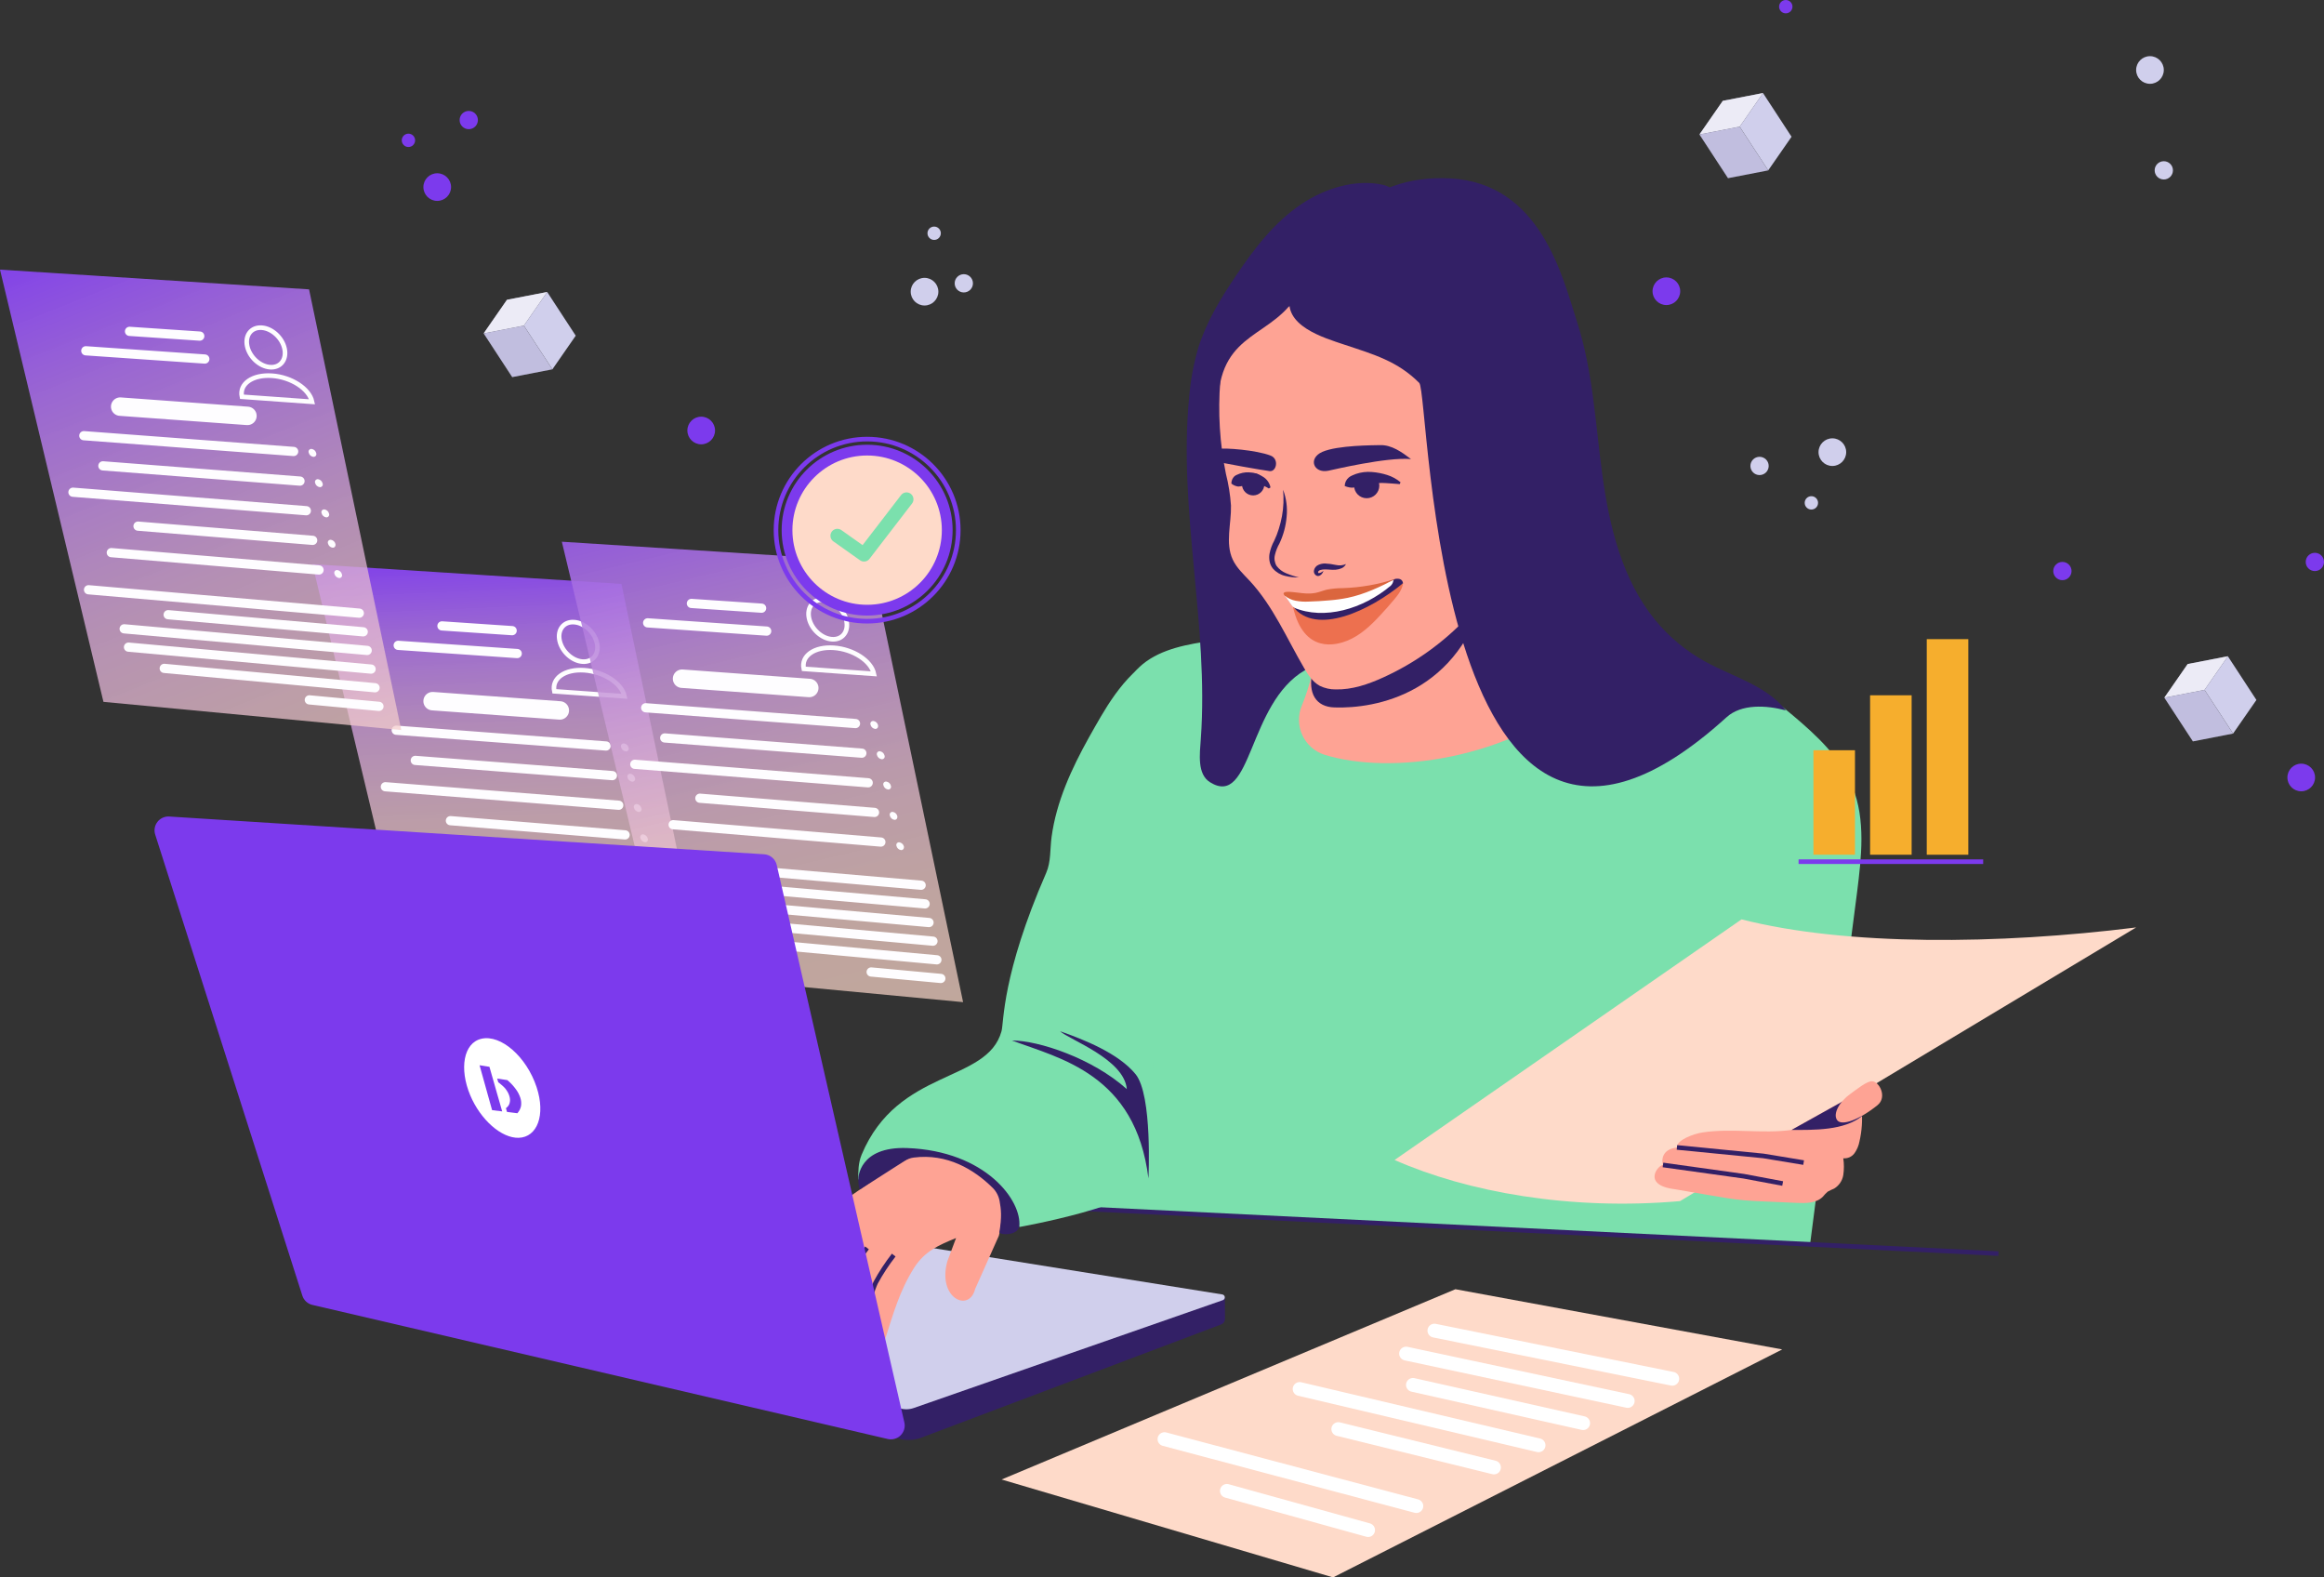 <svg width="504" height="342" viewBox="0 0 504 342" fill="none" xmlns="http://www.w3.org/2000/svg">
    <rect x="0" y="0" width="504" height="342" fill="#333333" stroke="none"/>
    <g clip-path="url(#clip0_8721_30329)">
        <path d="M365.747 144.997C369.937 146.052 374.315 146.463 378.319 148.096C382.181 149.684 385.528 152.347 388.734 155.041C393.974 159.452 399.208 164.293 401.757 170.646C404.634 177.797 403.688 185.834 402.735 193.479C399.632 217.913 395.654 245.286 392.551 269.746L232.727 261.94C233.109 227.581 235.956 193.295 241.243 159.342C242.016 154.353 242.988 149.054 246.393 145.344C250.024 141.383 255.637 140.027 260.948 139.197C269.984 137.775 279.144 137.295 288.28 137.763C292.735 137.995 297.228 138.451 301.644 137.763C306.794 136.992 311.596 134.741 316.547 133.095C323.171 130.902 336.193 126.961 342.856 130.645C346.641 132.741 349.428 136.953 353.155 139.39C357.009 141.948 361.265 143.844 365.747 144.997Z"
              fill="#7BE0AD"/>
        <path d="M282.403 44.136C276.423 48.09 271.968 53.928 267.971 59.876C264.714 64.712 261.649 69.759 259.899 75.308C258.86 78.826 258.187 82.442 257.89 86.098C255.483 110.731 262.19 135.506 260.42 160.191C260.182 163.509 259.596 167.849 262.422 169.605C271.582 175.276 270.507 152.462 283.066 145.273C283.968 143.306 282.68 143.113 282.68 140.946C282.738 123.064 277.369 105.06 280.749 87.506C283.15 75.083 289.761 63.901 296.919 53.427C299.14 50.212 306.62 41.615 299.887 40.065C293.958 38.747 287.347 40.863 282.403 44.136Z"
              fill="#332066"/>
        <path d="M345.16 149.491C326.872 164.994 301.387 168.022 287.225 163.637C286.171 163.297 285.2 162.742 284.373 162.007C283.546 161.272 282.881 160.372 282.422 159.366C281.962 158.36 281.717 157.27 281.703 156.164C281.689 155.058 281.905 153.961 282.339 152.944C285.763 144.576 286.632 135.383 284.837 126.523C284.682 125.771 325.321 90.071 328.707 102.732C330.38 109.001 332.73 125.539 334.371 131.963C336.064 138.74 341.176 143.794 345.16 149.491Z"
              fill="#FEA394"/>
        <path d="M289.407 153.382C285.397 153.26 283.562 150.379 284.637 145.537L322.321 127.533C316.662 150.463 298.31 153.678 289.407 153.382Z"
              fill="#332066"/>
        <path d="M265.982 76.768C265.165 78.619 264.71 80.61 264.643 82.632C264.103 89.352 264.513 96.114 265.859 102.719C266.433 104.979 266.802 107.286 266.96 109.612C267.05 113.56 265.673 117.746 267.34 121.322C268.183 123.128 269.709 124.537 271.061 125.977C276.108 131.436 279.069 138.432 282.822 144.849C283.704 146.354 284.701 147.89 286.233 148.707C287.306 149.227 288.485 149.489 289.677 149.472C293.231 149.556 296.694 148.373 299.932 146.9C306.802 143.788 312.997 139.365 318.169 133.879C320.373 131.641 322.232 129.089 323.685 126.305C326.061 121.482 326.557 115.978 327.014 110.622L325.913 65.168L286.999 57.684C279.378 63.104 271.087 67.457 265.982 76.768Z"
              fill="#FEA394"/>
        <path d="M304.271 126.446C297.634 135.499 283.485 134.747 282.95 134.638C282.416 134.528 278.657 129.037 278.657 129.037C284.714 130.098 289.413 130.439 302.629 125.501C303.498 125.385 304.135 125.584 304.271 126.446Z"
              fill="#332066"/>
        <path d="M301.599 126.993C295.606 132.041 287.173 134.516 280.575 131.732C280.337 131.636 279.79 130.755 279.635 130.543L278.657 129.173C284.714 130.24 288.956 130.665 302.198 125.727L302.153 126.009C302.071 126.385 301.878 126.728 301.599 126.993Z"
              fill="white"/>
        <path d="M292.13 138.928C294.969 137.796 297.28 135.623 299.333 133.392C300.38 132.273 301.393 131.126 302.372 129.952C303.241 128.923 304.11 127.785 304.271 126.447C297.157 132.344 285.403 137.97 280.388 131.501C282.725 141.989 289.967 139.79 292.13 138.928Z"
              fill="#ED704F"/>
        <path d="M280.942 130.241C281.898 130.425 282.873 130.488 283.845 130.427C285.322 130.389 286.791 130.303 288.255 130.17C289.601 130.066 290.941 129.882 292.265 129.617C295.915 128.858 299.346 127.238 302.629 125.502C298.935 126.711 295.088 127.389 291.203 127.515C290.034 127.513 288.868 127.625 287.72 127.849C286.916 128.048 286.143 128.376 285.326 128.543C283.395 128.936 281.463 128.402 279.564 128.312C278.837 128.28 277.859 128.415 278.657 129.173C279.321 129.709 280.105 130.075 280.942 130.241Z"
              fill="#DB663E"/>
        <path d="M278.258 106.18C278.965 108.042 279.229 110.043 279.03 112.025C278.864 114.031 278.339 115.991 277.479 117.812C277.028 118.597 276.694 119.444 276.487 120.326C276.388 120.727 276.37 121.144 276.433 121.552C276.496 121.96 276.639 122.352 276.854 122.705C277.393 123.417 278.117 123.968 278.946 124.299C279.834 124.672 280.751 124.969 281.689 125.187C280.698 125.219 279.708 125.113 278.747 124.872C277.711 124.636 276.775 124.083 276.069 123.29C275.707 122.851 275.457 122.33 275.342 121.772C275.236 121.232 275.223 120.678 275.303 120.133C275.49 119.115 275.84 118.133 276.339 117.226C276.734 116.395 277.068 115.535 277.337 114.654C277.62 113.756 277.848 112.841 278.019 111.915C278.363 110.023 278.443 108.093 278.258 106.18Z"
              fill="#332066"/>
        <path d="M286.942 123.765C287.019 123.855 286.942 123.97 286.896 124.067C286.849 124.164 286.793 124.256 286.729 124.343C286.596 124.538 286.414 124.696 286.201 124.8C286.064 124.87 285.91 124.899 285.757 124.883C285.58 124.862 285.415 124.783 285.287 124.658C285.165 124.548 285.07 124.412 285.01 124.259C284.949 124.106 284.925 123.941 284.94 123.777C284.975 123.487 285.088 123.211 285.267 122.979C285.446 122.747 285.684 122.568 285.957 122.459C286.391 122.269 286.86 122.17 287.334 122.17C288.138 122.207 288.937 122.315 289.722 122.491C290.45 122.665 291.214 122.595 291.898 122.292C291.705 122.692 291.377 123.011 290.971 123.192C290.564 123.375 290.129 123.486 289.684 123.52C288.808 123.591 288.029 123.443 287.334 123.456C287.015 123.45 286.696 123.489 286.388 123.572C286.177 123.619 285.993 123.746 285.873 123.925C285.852 123.958 285.841 123.996 285.841 124.035C285.841 124.073 285.852 124.111 285.873 124.144C285.873 124.202 285.873 124.247 286.04 124.253C286.209 124.236 286.374 124.186 286.523 124.105L286.768 123.957C286.832 123.9 286.961 123.842 286.942 123.765Z"
              fill="#332066"/>
        <path d="M296.391 108.024C297.902 108.024 299.127 106.801 299.127 105.291C299.127 103.782 297.902 102.559 296.391 102.559C294.881 102.559 293.656 103.782 293.656 105.291C293.656 106.801 294.881 108.024 296.391 108.024Z"
              fill="#332066"/>
        <path d="M303.563 104.963C302.481 104.886 301.477 104.783 300.486 104.738C299.518 104.677 298.546 104.722 297.589 104.873C296.649 105.021 295.748 105.227 294.853 105.426C294.396 105.504 293.971 105.664 293.488 105.722C293.219 105.744 292.949 105.731 292.684 105.684C292.321 105.621 291.967 105.518 291.628 105.375C291.631 105.021 291.712 104.672 291.864 104.352C292.017 104.032 292.237 103.749 292.51 103.523C292.74 103.337 292.996 103.185 293.269 103.073C293.533 102.948 293.804 102.838 294.08 102.745C295.183 102.379 296.347 102.239 297.505 102.334C298.633 102.42 299.748 102.635 300.827 102.977C301.889 103.308 302.876 103.845 303.73 104.558L303.563 104.963Z"
              fill="#332066"/>
        <path d="M271.769 107.413C273.109 107.413 274.196 106.327 274.196 104.989C274.196 103.65 273.109 102.564 271.769 102.564C270.429 102.564 269.342 103.65 269.342 104.989C269.342 106.327 270.429 107.413 271.769 107.413Z"
              fill="#332066"/>
        <path d="M275.168 105.909C274.57 105.53 273.919 105.241 273.237 105.054C272.643 104.891 272.021 104.863 271.415 104.97C270.771 105.073 270.198 105.234 269.548 105.35C269.213 105.421 268.873 105.469 268.531 105.491C267.985 105.419 267.47 105.196 267.044 104.848C267.038 104.556 267.092 104.267 267.203 103.997C267.313 103.727 267.478 103.483 267.688 103.279C267.851 103.136 268.038 103.022 268.241 102.945C268.435 102.844 268.638 102.76 268.846 102.694C269.703 102.401 270.619 102.326 271.511 102.475C272.436 102.61 273.317 102.956 274.086 103.485C274.83 104.005 275.346 104.789 275.528 105.678L275.168 105.909Z"
              fill="#332066"/>
        <path d="M288.049 102.063C288.969 101.883 300.762 99.054 306.002 99.536C304 98.012 301.773 96.418 299.263 96.507C297.975 96.546 290.077 96.508 286.755 97.98C283.607 99.382 284.869 102.693 288.049 102.063Z"
              fill="#332066"/>
        <path d="M275.58 98.79C272.503 97.568 265.435 97.041 264.379 97.343C263.323 97.645 262.448 98.79 262.802 99.832C265.287 100.475 273.822 101.947 275.348 102.14C276.803 102.326 277.447 99.529 275.58 98.79Z"
              fill="#332066"/>
        <path d="M291.699 74.775C298.001 76.871 303.112 78.325 307.792 83.025C310.135 85.378 310.721 213.303 374.431 155.51C377.649 152.578 383.063 152.887 387.305 154.025C383.069 148.624 375.86 146.766 369.834 143.461C365.65 141.161 361.946 138.081 358.923 134.388C351.81 125.669 349.042 114.23 347.516 103.087C345.991 91.943 345.482 80.549 342.025 69.843C338.858 60.031 334.159 39.687 314.409 38.67C305.803 38.233 297.756 40.799 291.834 47.03C287.572 51.531 281.534 57.858 279.848 63.979C278.032 70.589 287.012 73.213 291.699 74.775Z"
              fill="#332066"/>
        <path d="M288.255 43.725C283.716 45.905 279.706 49.043 275.94 52.386C271.286 56.508 266.864 61.073 264.115 66.648C261.366 72.223 261.933 87.449 264.411 93.146C262.293 73.374 272.818 74.049 279.449 66.526C283.504 63.954 282.133 61.639 284.598 57.524C286.087 55.116 287.888 52.915 289.954 50.978C291.885 49.152 294.563 47.705 296.108 45.583C300.865 39.108 291.003 42.439 288.255 43.725Z"
              fill="#332066"/>
        <path d="M171.483 258.963L433.389 271.797" stroke="#332066" stroke-miterlimit="10"/>
        <path d="M90.18 216.029L154.771 222.144L134.771 126.601L67.752 122.318L90.18 216.029Z"
              fill="url(#paint0_linear_8721_30329)"/>
        <path d="M121.356 138.889C121.864 141.249 124.091 143.294 126.332 143.448C128.572 143.603 129.969 141.809 129.466 139.442C128.964 137.076 126.731 135.031 124.49 134.883C122.25 134.736 120.847 136.549 121.356 138.889Z"
              stroke="#FEFDFF" stroke-miterlimit="10"/>
        <path d="M120.216 149.883L135.434 150.969C134.835 148.14 130.928 145.613 126.724 145.318C122.521 145.022 119.605 147.066 120.216 149.883Z"
              stroke="#FEFDFF" stroke-miterlimit="10"/>
        <path d="M111.069 136.734L95.845 135.705" stroke="#FEFDFF" stroke-width="2" stroke-miterlimit="10"
              stroke-linecap="round"/>
        <path d="M112.169 141.699L86.356 139.918" stroke="#FEFDFF" stroke-width="2" stroke-miterlimit="10"
              stroke-linecap="round"/>
        <path d="M121.407 154.032L93.817 152.02" stroke="#FEFDFF" stroke-width="4" stroke-miterlimit="10"
              stroke-linecap="round"/>
        <path d="M134.687 161.986C134.742 162.221 134.865 162.435 135.041 162.6C135.218 162.765 135.44 162.873 135.678 162.912C135.781 162.926 135.886 162.914 135.983 162.876C136.08 162.837 136.165 162.775 136.23 162.693C136.295 162.612 136.337 162.516 136.354 162.413C136.37 162.31 136.359 162.205 136.322 162.108C136.271 161.873 136.149 161.659 135.973 161.495C135.797 161.331 135.576 161.224 135.337 161.189C135.235 161.175 135.131 161.188 135.035 161.226C134.939 161.264 134.855 161.326 134.79 161.406C134.724 161.486 134.681 161.581 134.663 161.683C134.645 161.784 134.653 161.889 134.687 161.986Z"
              fill="#FEFDFF"/>
        <path d="M136.084 168.557C136.137 168.791 136.259 169.004 136.435 169.168C136.61 169.332 136.831 169.44 137.069 169.476C137.171 169.49 137.275 169.478 137.371 169.44C137.467 169.402 137.551 169.339 137.616 169.259C137.681 169.179 137.724 169.083 137.741 168.982C137.758 168.88 137.748 168.776 137.713 168.679C137.661 168.444 137.539 168.231 137.363 168.067C137.187 167.902 136.966 167.795 136.728 167.759C136.625 167.745 136.521 167.758 136.425 167.796C136.33 167.834 136.245 167.896 136.18 167.977C136.116 168.057 136.073 168.152 136.056 168.254C136.039 168.356 136.049 168.46 136.084 168.557Z"
              fill="#FEFDFF"/>
        <path d="M137.481 175.121C137.533 175.356 137.655 175.569 137.831 175.734C138.006 175.898 138.228 176.005 138.466 176.041C138.568 176.056 138.672 176.045 138.768 176.008C138.864 175.97 138.949 175.909 139.014 175.829C139.079 175.749 139.122 175.654 139.139 175.552C139.155 175.451 139.145 175.346 139.11 175.25C139.058 175.014 138.936 174.8 138.76 174.635C138.585 174.469 138.363 174.361 138.125 174.324C138.022 174.31 137.918 174.323 137.822 174.361C137.726 174.399 137.642 174.461 137.577 174.541C137.513 174.621 137.47 174.717 137.453 174.818C137.436 174.92 137.446 175.024 137.481 175.121Z"
              fill="#FEFDFF"/>
        <path d="M138.878 181.687C138.93 181.922 139.052 182.136 139.228 182.301C139.403 182.466 139.625 182.574 139.863 182.612C139.963 182.622 140.064 182.606 140.156 182.566C140.248 182.526 140.329 182.463 140.39 182.383C140.451 182.304 140.491 182.21 140.506 182.11C140.521 182.011 140.51 181.909 140.474 181.815C140.423 181.581 140.302 181.367 140.128 181.202C139.953 181.036 139.733 180.928 139.496 180.889C139.396 180.88 139.295 180.896 139.202 180.936C139.11 180.976 139.03 181.039 138.968 181.119C138.906 181.198 138.866 181.292 138.85 181.391C138.834 181.49 138.844 181.592 138.878 181.687Z"
              fill="#FEFDFF"/>
        <path d="M140.275 188.251C140.327 188.485 140.448 188.699 140.622 188.864C140.796 189.029 141.016 189.138 141.253 189.177C141.697 189.215 141.968 188.862 141.897 188.386C141.845 188.15 141.724 187.936 141.548 187.771C141.372 187.606 141.15 187.497 140.912 187.46C140.448 187.421 140.172 187.756 140.275 188.251Z"
              fill="#FEFDFF"/>
        <path d="M131.43 161.741L85.931 158.32" stroke="#FEFDFF" stroke-width="2" stroke-miterlimit="10"
              stroke-linecap="round"/>
        <path d="M132.807 168.164L90.064 164.865" stroke="#FEFDFF" stroke-width="2" stroke-miterlimit="10"
              stroke-linecap="round"/>
        <path d="M134.185 174.588L83.575 170.576" stroke="#FEFDFF" stroke-width="2" stroke-miterlimit="10"
              stroke-linecap="round"/>
        <path d="M135.563 181.012L97.679 177.932" stroke="#FEFDFF" stroke-width="2" stroke-miterlimit="10"
              stroke-linecap="round"/>
        <path d="M136.934 187.441L91.886 183.68" stroke="#FEFDFF" stroke-width="2" stroke-miterlimit="10"
              stroke-linecap="round"/>
        <path d="M145.669 196.804L86.948 191.73" stroke="#FEFDFF" stroke-width="2" stroke-miterlimit="10"
              stroke-linecap="round"/>
        <path d="M146.525 200.841L104.213 197.131" stroke="#FEFDFF" stroke-width="2" stroke-miterlimit="10"
              stroke-linecap="round"/>
        <path d="M147.375 204.885L94.679 200.191" stroke="#FEFDFF" stroke-width="2" stroke-miterlimit="10"
              stroke-linecap="round"/>
        <path d="M148.231 208.924L95.613 204.172" stroke="#FEFDFF" stroke-width="2" stroke-miterlimit="10"
              stroke-linecap="round"/>
        <path d="M149.081 212.97L103.363 208.777" stroke="#FEFDFF" stroke-width="2" stroke-miterlimit="10"
              stroke-linecap="round"/>
        <path d="M149.937 217.014L134.829 215.605" stroke="#FEFDFF" stroke-width="2" stroke-miterlimit="10"
              stroke-linecap="round"/>
        <path d="M22.434 152.172L87.019 158.281L67.025 62.737L0 58.461L22.434 152.172Z"
              fill="url(#paint1_linear_8721_30329)"/>
        <path d="M53.61 75.052C54.118 77.418 56.346 79.456 58.579 79.61C60.813 79.765 62.216 77.971 61.714 75.605C61.212 73.238 58.985 71.194 56.745 71.046C54.504 70.898 53.095 72.692 53.61 75.052Z"
              stroke="#FEFDFF" stroke-miterlimit="10"/>
        <path d="M52.464 86.022L67.681 87.115C67.083 84.286 63.175 81.752 58.978 81.463C54.781 81.174 51.852 83.212 52.464 86.022Z"
              stroke="#FEFDFF" stroke-miterlimit="10"/>
        <path d="M43.323 72.871L28.092 71.842" stroke="#FEFDFF" stroke-width="2" stroke-miterlimit="10"
              stroke-linecap="round"/>
        <path d="M44.417 77.842L18.61 76.055" stroke="#FEFDFF" stroke-width="2" stroke-miterlimit="10"
              stroke-linecap="round"/>
        <path d="M53.661 90.168L26.064 88.162" stroke="#FEFDFF" stroke-width="4" stroke-miterlimit="10"
              stroke-linecap="round"/>
        <path d="M66.948 98.128C66.999 98.363 67.12 98.577 67.296 98.742C67.472 98.906 67.694 99.013 67.933 99.048C68.035 99.062 68.139 99.049 68.235 99.011C68.331 98.973 68.415 98.911 68.48 98.831C68.545 98.75 68.588 98.655 68.604 98.553C68.621 98.451 68.612 98.347 68.576 98.25C68.524 98.015 68.401 97.8 68.224 97.636C68.047 97.472 67.824 97.365 67.585 97.331C67.483 97.318 67.38 97.332 67.285 97.37C67.19 97.409 67.106 97.471 67.043 97.551C66.979 97.631 66.936 97.726 66.92 97.827C66.903 97.928 66.913 98.032 66.948 98.128Z"
              fill="#FEFDFF"/>
        <path d="M68.338 104.693C68.39 104.929 68.511 105.143 68.687 105.309C68.863 105.474 69.085 105.582 69.323 105.619C69.425 105.633 69.529 105.621 69.625 105.583C69.721 105.545 69.805 105.483 69.87 105.402C69.935 105.322 69.978 105.227 69.995 105.125C70.012 105.023 70.002 104.919 69.967 104.822C69.915 104.587 69.793 104.372 69.618 104.207C69.442 104.042 69.22 103.933 68.982 103.896C68.88 103.882 68.775 103.895 68.68 103.933C68.584 103.971 68.499 104.033 68.434 104.113C68.37 104.193 68.327 104.289 68.31 104.391C68.293 104.492 68.303 104.597 68.338 104.693Z"
              fill="#FEFDFF"/>
        <path d="M69.735 111.24C69.786 111.475 69.907 111.688 70.081 111.853C70.256 112.019 70.476 112.127 70.713 112.166C70.816 112.18 70.92 112.167 71.016 112.129C71.112 112.091 71.196 112.029 71.261 111.949C71.326 111.869 71.368 111.773 71.385 111.671C71.402 111.57 71.392 111.465 71.357 111.369C71.304 111.134 71.182 110.921 71.007 110.757C70.831 110.593 70.61 110.486 70.372 110.449C70.271 110.435 70.168 110.447 70.072 110.485C69.977 110.523 69.893 110.584 69.829 110.664C69.765 110.744 69.723 110.839 69.706 110.94C69.689 111.04 69.7 111.144 69.735 111.24Z"
              fill="#FEFDFF"/>
        <path d="M71.125 117.823C71.177 118.058 71.299 118.273 71.475 118.438C71.65 118.603 71.872 118.712 72.11 118.749C72.555 118.787 72.825 118.434 72.754 117.958C72.703 117.722 72.581 117.508 72.405 117.343C72.229 117.178 72.008 117.069 71.769 117.032C71.667 117.017 71.563 117.028 71.467 117.065C71.371 117.102 71.286 117.164 71.221 117.244C71.156 117.324 71.113 117.419 71.096 117.521C71.079 117.622 71.09 117.726 71.125 117.823Z"
              fill="#FEFDFF"/>
        <path d="M72.522 124.396C72.576 124.63 72.699 124.843 72.874 125.008C73.049 125.173 73.27 125.282 73.507 125.322C73.61 125.338 73.715 125.326 73.812 125.289C73.909 125.251 73.994 125.189 74.059 125.108C74.125 125.028 74.167 124.931 74.183 124.829C74.2 124.726 74.188 124.621 74.151 124.524C74.099 124.29 73.978 124.077 73.804 123.912C73.629 123.747 73.409 123.638 73.172 123.598C73.07 123.583 72.965 123.595 72.868 123.632C72.771 123.67 72.686 123.732 72.62 123.812C72.555 123.893 72.511 123.989 72.494 124.091C72.477 124.193 72.487 124.298 72.522 124.396Z"
              fill="#FEFDFF"/>
        <path d="M63.684 97.884L18.179 94.463" stroke="#FEFDFF" stroke-width="2" stroke-miterlimit="10"
              stroke-linecap="round"/>
        <path d="M65.061 104.307L22.312 101.002" stroke="#FEFDFF" stroke-width="2" stroke-miterlimit="10"
              stroke-linecap="round"/>
        <path d="M66.433 110.731L15.823 106.719" stroke="#FEFDFF" stroke-width="2" stroke-miterlimit="10"
              stroke-linecap="round"/>
        <path d="M67.81 117.154L29.933 114.074" stroke="#FEFDFF" stroke-width="2" stroke-miterlimit="10"
              stroke-linecap="round"/>
        <path d="M69.188 123.578L24.14 119.816" stroke="#FEFDFF" stroke-width="2" stroke-miterlimit="10"
              stroke-linecap="round"/>
        <path d="M77.923 132.94L19.202 127.867" stroke="#FEFDFF" stroke-width="2" stroke-miterlimit="10"
              stroke-linecap="round"/>
        <path d="M78.773 136.986L36.467 133.275" stroke="#FEFDFF" stroke-width="2" stroke-miterlimit="10"
              stroke-linecap="round"/>
        <path d="M79.629 141.023L26.927 136.336" stroke="#FEFDFF" stroke-width="2" stroke-miterlimit="10"
              stroke-linecap="round"/>
        <path d="M80.479 145.067L27.867 140.309" stroke="#FEFDFF" stroke-width="2" stroke-miterlimit="10"
              stroke-linecap="round"/>
        <path d="M81.335 149.113L35.617 144.914" stroke="#FEFDFF" stroke-width="2" stroke-miterlimit="10"
              stroke-linecap="round"/>
        <path d="M82.185 153.15L67.083 151.742" stroke="#FEFDFF" stroke-width="2" stroke-miterlimit="10"
              stroke-linecap="round"/>
        <path d="M144.279 211.162L208.864 217.277L188.87 121.727L121.845 117.451L144.279 211.162Z"
              fill="url(#paint2_linear_8721_30329)"/>
        <path d="M175.454 134.047C175.963 136.407 178.19 138.445 180.43 138.599C182.671 138.754 184.067 136.966 183.565 134.594C183.063 132.221 180.83 130.189 178.589 130.035C176.349 129.88 174.939 131.681 175.454 134.047Z"
              stroke="#FEFDFF" stroke-miterlimit="10"/>
        <path d="M174.315 145.016L189.526 146.102C188.934 143.273 185.02 140.746 180.823 140.45C176.626 140.155 173.697 142.199 174.315 145.016Z"
              stroke="#FEFDFF" stroke-miterlimit="10"/>
        <path d="M165.168 131.861L149.943 130.832" stroke="#FEFDFF" stroke-width="2" stroke-miterlimit="10"
              stroke-linecap="round"/>
        <path d="M166.268 136.831L140.455 135.043" stroke="#FEFDFF" stroke-width="2" stroke-miterlimit="10"
              stroke-linecap="round"/>
        <path d="M175.506 149.163L147.916 147.15" stroke="#FEFDFF" stroke-width="4" stroke-miterlimit="10"
              stroke-linecap="round"/>
        <path d="M188.786 157.118C188.838 157.354 188.961 157.568 189.138 157.732C189.315 157.897 189.538 158.003 189.777 158.038C190.221 158.076 190.498 157.716 190.421 157.24C190.37 157.005 190.248 156.791 190.072 156.627C189.896 156.463 189.674 156.356 189.436 156.321C189.333 156.306 189.229 156.317 189.132 156.355C189.035 156.392 188.949 156.454 188.884 156.535C188.818 156.615 188.775 156.711 188.758 156.814C188.74 156.916 188.75 157.021 188.786 157.118Z"
              fill="#FEFDFF"/>
        <path d="M190.183 163.682C190.237 163.92 190.361 164.136 190.541 164.301C190.72 164.466 190.945 164.573 191.187 164.608C191.289 164.622 191.393 164.609 191.489 164.571C191.585 164.533 191.67 164.471 191.734 164.391C191.799 164.31 191.842 164.215 191.859 164.113C191.876 164.012 191.866 163.907 191.831 163.81C191.776 163.575 191.653 163.361 191.476 163.197C191.3 163.032 191.078 162.923 190.839 162.885C190.736 162.868 190.631 162.879 190.533 162.916C190.435 162.953 190.349 163.014 190.282 163.095C190.216 163.176 190.172 163.272 190.154 163.375C190.137 163.478 190.147 163.584 190.183 163.682Z"
              fill="#FEFDFF"/>
        <path d="M191.58 170.247C191.631 170.482 191.753 170.697 191.929 170.862C192.105 171.027 192.326 171.135 192.565 171.173C192.667 171.187 192.771 171.174 192.867 171.136C192.963 171.098 193.047 171.036 193.112 170.956C193.177 170.875 193.22 170.78 193.236 170.678C193.253 170.576 193.244 170.472 193.208 170.375C193.156 170.141 193.035 169.927 192.859 169.763C192.683 169.599 192.461 169.492 192.223 169.456C192.122 169.44 192.017 169.452 191.921 169.489C191.825 169.526 191.74 169.588 191.675 169.668C191.61 169.747 191.567 169.843 191.551 169.945C191.534 170.046 191.544 170.15 191.58 170.247Z"
              fill="#FEFDFF"/>
        <path d="M192.977 176.826C193.029 177.06 193.15 177.272 193.325 177.436C193.499 177.6 193.719 177.708 193.955 177.746C194.399 177.784 194.676 177.431 194.599 176.955C194.548 176.72 194.427 176.506 194.252 176.341C194.078 176.176 193.858 176.067 193.62 176.029C193.518 176.015 193.414 176.028 193.318 176.066C193.222 176.104 193.138 176.166 193.073 176.246C193.008 176.326 192.965 176.422 192.949 176.523C192.932 176.625 192.941 176.729 192.977 176.826Z"
              fill="#FEFDFF"/>
        <path d="M194.406 183.385C194.458 183.619 194.579 183.833 194.753 183.998C194.927 184.163 195.147 184.272 195.384 184.311C195.822 184.35 196.099 183.989 196.028 183.514C195.966 183.276 195.833 183.063 195.646 182.902C195.46 182.741 195.23 182.641 194.985 182.613C194.891 182.611 194.797 182.631 194.712 182.672C194.627 182.713 194.553 182.774 194.496 182.85C194.439 182.925 194.402 183.013 194.386 183.107C194.37 183.2 194.377 183.295 194.406 183.385Z"
              fill="#FEFDFF"/>
        <path d="M185.529 156.874L140.03 153.453" stroke="#FEFDFF" stroke-width="2" stroke-miterlimit="10"
              stroke-linecap="round"/>
        <path d="M186.906 163.297L144.156 159.998" stroke="#FEFDFF" stroke-width="2" stroke-miterlimit="10"
              stroke-linecap="round"/>
        <path d="M188.284 169.721L137.668 165.709" stroke="#FEFDFF" stroke-width="2" stroke-miterlimit="10"
              stroke-linecap="round"/>
        <path d="M189.655 176.144L151.778 173.064" stroke="#FEFDFF" stroke-width="2" stroke-miterlimit="10"
              stroke-linecap="round"/>
        <path d="M191.033 182.568L145.984 178.807" stroke="#FEFDFF" stroke-width="2" stroke-miterlimit="10"
              stroke-linecap="round"/>
        <path d="M199.768 191.93L141.047 186.863" stroke="#FEFDFF" stroke-width="2" stroke-miterlimit="10"
              stroke-linecap="round"/>
        <path d="M200.624 195.974L158.312 192.264" stroke="#FEFDFF" stroke-width="2" stroke-miterlimit="10"
              stroke-linecap="round"/>
        <path d="M201.474 200.018L148.772 195.324" stroke="#FEFDFF" stroke-width="2" stroke-miterlimit="10"
              stroke-linecap="round"/>
        <path d="M202.33 204.056L149.712 199.305" stroke="#FEFDFF" stroke-width="2" stroke-miterlimit="10"
              stroke-linecap="round"/>
        <path d="M203.18 208.101L157.462 203.908" stroke="#FEFDFF" stroke-width="2" stroke-miterlimit="10"
              stroke-linecap="round"/>
        <path d="M204.036 212.14L188.928 210.738" stroke="#FEFDFF" stroke-width="2" stroke-miterlimit="10"
              stroke-linecap="round"/>
        <path d="M188.052 133.461C198.291 133.461 206.591 125.17 206.591 114.942C206.591 104.715 198.291 96.424 188.052 96.424C177.813 96.424 169.513 104.715 169.513 114.942C169.513 125.17 177.813 133.461 188.052 133.461Z"
              fill="#7C3AED"/>
        <path d="M188.052 134.683C198.967 134.683 207.815 125.845 207.815 114.943C207.815 104.041 198.967 95.203 188.052 95.203C177.138 95.203 168.29 104.041 168.29 114.943C168.29 125.845 177.138 134.683 188.052 134.683Z"
              stroke="#7C3AED" stroke-miterlimit="10"/>
        <path d="M188.052 131.127C197.001 131.127 204.255 123.881 204.255 114.942C204.255 106.004 197.001 98.758 188.052 98.758C179.104 98.758 171.849 106.004 171.849 114.942C171.849 123.881 179.104 131.127 188.052 131.127Z"
              fill="#FEDAC9"/>
        <path d="M181.596 116.152L187.376 120.248L196.601 108.256" stroke="#7BE0AD" stroke-width="3"
              stroke-linecap="round" stroke-linejoin="round"/>
        <path d="M199.388 311.857C197.995 312.274 196.515 312.314 195.101 311.973L164.846 304.179L265.634 281.295L265.666 285.937C265.669 286.2 265.591 286.458 265.442 286.675C265.294 286.893 265.082 287.059 264.836 287.153L199.388 311.857Z"
              fill="#332066"/>
        <path d="M198.191 305.266C197.133 305.642 195.978 305.642 194.921 305.266L164.665 294.219C164.523 294.155 164.408 294.042 164.343 293.9C164.278 293.758 164.267 293.597 164.311 293.448L172.345 266.371C172.39 266.221 172.488 266.093 172.621 266.01C172.753 265.927 172.912 265.895 173.066 265.921L265.081 280.652C265.22 280.674 265.348 280.742 265.445 280.845C265.543 280.948 265.603 281.079 265.618 281.22C265.632 281.36 265.6 281.502 265.526 281.622C265.453 281.743 265.341 281.835 265.209 281.886L198.191 305.266Z"
              fill="#D0CFEC"/>
        <path d="M236.171 159.858C232.399 166.622 229.09 173.791 228.053 181.475C227.706 184.047 227.937 186.844 226.888 189.243C217.232 211.394 217.741 221.599 217.194 223.586C214.072 234.896 194.766 231.501 186.868 250.328C186.127 252.103 186.121 253.897 186.127 255.8C191.058 249.891 198.918 248.727 205.871 251.125C212.591 253.82 217.567 259.697 221.069 266.03C221.069 266.03 248.241 261.214 249.058 255.498C249.901 249.544 250.346 231.81 250.095 225.797C249.489 210.854 245.196 194.29 250.738 180.434C253.313 174.004 253.648 169.297 256.229 162.854C258.444 157.324 255.637 141.127 255.637 141.127C247.912 141.519 242.338 149.235 238.791 155.273C237.922 156.778 237.033 158.302 236.171 159.858Z"
              fill="#7BE0AD"/>
        <path d="M249.058 255.496C246.284 232.882 229.843 229.474 219.447 225.59C225.24 225.59 236.911 229.448 244.372 236.135C243.799 229.615 231.883 225.436 229.894 223.584C235.044 225.391 242.537 228.342 246.258 232.882C249.979 237.421 249.058 255.496 249.058 255.496Z"
              fill="#332066"/>
        <path d="M199.298 249.851L192.532 253.709L179.471 262.769C175.577 267.741 173.111 273.678 172.339 279.944C172.339 282.2 174.585 282.753 176.105 281.358C175.376 283.482 174.896 285.683 174.675 287.917C174.251 291.428 179.574 293.144 180.469 288.245C179.285 294.488 184.331 294.848 186.263 290.592C185.754 293.247 190.247 295.607 192.198 289.576C193.672 285.03 195.088 279.834 198.255 274.851C200.547 271.25 203.637 269.945 207.338 268.421L205.446 273.475C203.231 281.474 210.196 284.67 211.471 279.468L216.621 267.932C217.541 264.531 217.322 260.859 216.563 258.853C216.531 258.827 209.334 249.44 199.298 249.851Z"
              fill="#FEA394"/>
        <path d="M196.736 248.912C186.198 248.526 186.147 255.528 186.147 255.528C186.12 256.34 186.216 257.15 186.43 257.933L196.208 251.683C196.792 251.309 197.452 251.068 198.139 250.976C205.407 250.031 211.246 253.548 215.301 257.56C216.082 258.345 216.601 259.351 216.788 260.441C217.104 262.235 217.297 263.707 216.73 267.218C217.104 267.816 220.451 267.906 221.043 266.022C221.725 260.338 213.75 249.542 196.736 248.912Z"
              fill="#332066"/>
        <path d="M176.105 281.359C176.105 281.359 177.823 274.286 179.214 272.119C180.166 270.81 181.204 269.567 182.323 268.396"
              stroke="#332066" stroke-miterlimit="10"/>
        <path d="M180.45 288.245C180.45 288.245 182.555 279.243 183.894 276.671C185.136 274.545 186.518 272.504 188.033 270.562"
              stroke="#332066" stroke-miterlimit="10"/>
        <path d="M186.243 290.593C186.243 290.593 188.516 281.031 189.906 278.086C191.045 275.994 192.354 273.998 193.82 272.119"
              stroke="#332066" stroke-miterlimit="10"/>
        <path d="M192.552 311.998L67.746 282.922C67.241 282.803 66.775 282.556 66.394 282.205C66.012 281.853 65.729 281.409 65.57 280.916L33.654 180.935C33.507 180.472 33.475 179.979 33.561 179.5C33.647 179.022 33.848 178.571 34.147 178.187C34.446 177.803 34.834 177.497 35.277 177.296C35.721 177.095 36.206 177.004 36.693 177.032L165.715 185.218C166.36 185.258 166.976 185.506 167.469 185.924C167.962 186.343 168.306 186.909 168.451 187.539L196.131 308.423C196.24 308.915 196.224 309.427 196.083 309.911C195.942 310.395 195.681 310.836 195.324 311.192C194.967 311.549 194.526 311.809 194.041 311.95C193.557 312.091 193.044 312.108 192.552 311.998Z"
              fill="#7C3AED"/>
        <path d="M116.367 235.693C118.388 241.802 116.489 246.56 112.504 246.689C108.771 246.811 104.2 242.792 101.96 237.429C99.578 231.713 100.499 226.113 104.419 225.212C108.642 224.254 114.191 229.122 116.367 235.693Z"
              fill="white"/>
        <path d="M108.404 239.196L107.708 236.785L107.239 235.126L106.653 233.081L106.144 231.3L104.001 230.959L106.717 240.688L108.906 240.964L108.404 239.196Z"
              fill="#7C3AED"/>
        <path d="M111.861 236.137C111.391 235.492 110.851 234.901 110.251 234.375L110.026 234.182L107.824 233.848L108.056 234.645L108.281 234.812C108.506 234.979 108.721 235.16 108.925 235.352C109.155 235.551 109.37 235.766 109.569 235.995C109.766 236.243 109.945 236.505 110.103 236.78C110.26 237.059 110.385 237.354 110.476 237.661C110.56 237.936 110.606 238.222 110.612 238.509C110.609 238.744 110.574 238.978 110.509 239.204C110.452 239.4 110.363 239.584 110.245 239.75C110.135 239.898 110.007 240.032 109.865 240.149L109.717 240.278L109.949 241.075L112.195 241.364L112.318 241.216C112.662 240.801 112.897 240.306 113 239.776C113.086 239.185 113.033 238.582 112.845 238.014C112.62 237.34 112.287 236.706 111.861 236.137Z"
              fill="#7C3AED"/>
        <path d="M315.632 279.52L386.507 292.572L289.104 342L217.213 320.775L315.632 279.52Z" fill="#FEDAC9"/>
        <path d="M296.694 331.738L266.072 323.244" stroke="white" stroke-width="3" stroke-miterlimit="10"
              stroke-linecap="round"/>
        <path d="M307.161 326.536L252.541 312.023" stroke="white" stroke-width="3" stroke-miterlimit="10"
              stroke-linecap="round"/>
        <path d="M323.995 318.164L290.237 309.844" stroke="white" stroke-width="3" stroke-miterlimit="10"
              stroke-linecap="round"/>
        <path d="M333.663 313.355L281.85 301.15" stroke="white" stroke-width="3" stroke-miterlimit="10"
              stroke-linecap="round"/>
        <path d="M343.332 308.552L306.421 300.264" stroke="white" stroke-width="3" stroke-miterlimit="10"
              stroke-linecap="round"/>
        <path d="M353.001 303.741L304.934 293.479" stroke="white" stroke-width="3" stroke-miterlimit="10"
              stroke-linecap="round"/>
        <path d="M362.663 298.932L311.075 288.496" stroke="white" stroke-width="3" stroke-miterlimit="10"
              stroke-linecap="round"/>
        <path d="M364.35 260.415C340.532 262.505 318.207 258.454 302.436 251.497L377.681 199.33C400.353 205.117 433.409 204.808 463.265 201.079L364.35 260.415Z"
              fill="#FEDAC9"/>
        <path d="M363.243 257.844L370.967 259.175C373.433 259.606 375.905 260.03 378.402 260.249C379.69 260.365 380.977 260.423 382.316 260.48L384.428 260.57L389.655 260.802C391.65 260.892 393.903 260.886 395.307 259.471C395.628 259.077 395.981 258.709 396.362 258.371C396.815 258.117 397.284 257.891 397.766 257.696C398.288 257.38 398.736 256.955 399.078 256.45C399.42 255.945 399.649 255.372 399.748 254.771C399.925 253.564 399.925 252.338 399.748 251.131C400.216 251.173 400.687 251.093 401.114 250.9C401.542 250.706 401.912 250.404 402.188 250.025C402.729 249.256 403.096 248.378 403.263 247.453C403.791 245.17 403.945 242.816 403.72 240.483L404.782 235.898L388.528 244.984C382.175 245.871 375.493 244.54 369.133 245.543C367.337 245.826 363.506 247.17 363.667 248.803C360.513 249.138 360.275 251.375 360.648 252.61C359.799 252.398 355.801 256.918 363.243 257.844Z"
              fill="#FEA394"/>
        <path d="M403.765 240.483L404.827 235.898L388.528 244.984C393.305 244.984 400.019 245.171 403.92 241.885C403.92 241.859 404.119 241.621 403.765 240.483Z"
              fill="#332066"/>
        <path d="M360.648 252.578L378.171 255.022L386.603 256.603" stroke="#332066" stroke-miterlimit="10"/>
        <path d="M363.674 248.777L382.426 250.623L391.148 252.063" stroke="#332066" stroke-miterlimit="10"/>
        <path d="M407.158 239.627C403.199 242.804 399.375 244.212 398.403 242.842C397.431 241.473 398.969 238.791 401.274 237.177C402.561 236.258 404.782 234.432 405.947 234.432C407.557 234.419 409.353 237.865 407.158 239.627Z"
              fill="#FEA394"/>
        <path d="M426.862 138.574H417.85V185.314H426.862V138.574Z" fill="#F6AE2D"/>
        <path d="M414.573 150.746H405.561V185.314H414.573V150.746Z" fill="#F6AE2D"/>
        <path d="M402.285 162.66H393.272V185.313H402.285V162.66Z" fill="#F6AE2D"/>
        <path d="M390.054 186.824H430.087" stroke="#7C3AED" stroke-miterlimit="10"/>
        <path d="M113.605 70.594L118.665 63.303L109.949 64.994L104.889 72.285L113.605 70.594Z" fill="#D0CFEC"/>
        <path opacity="0.6" d="M113.605 70.594L118.665 63.303L109.949 64.994L104.889 72.285L113.605 70.594Z"
              fill="#FFFEFD"/>
        <path d="M119.798 80.072L124.857 72.781L118.665 63.303L113.605 70.594L119.798 80.072Z" fill="#D0CFEC"/>
        <path d="M119.798 80.074L111.082 81.765L104.889 72.287L113.605 70.596L119.798 80.074Z" fill="#D0CFEC"/>
        <path opacity="0.1" d="M119.798 80.074L111.082 81.765L104.889 72.287L113.605 70.596L119.798 80.074Z"
              fill="#332066"/>
        <path d="M377.276 27.457L382.336 20.172L373.619 21.863L368.553 29.155L377.276 27.457Z" fill="#D0CFEC"/>
        <path opacity="0.6" d="M377.276 27.457L382.336 20.172L373.619 21.863L368.553 29.155L377.276 27.457Z"
              fill="#FFFEFD"/>
        <path d="M383.468 36.941L388.528 29.65L382.335 20.172L377.276 27.457L383.468 36.941Z" fill="#D0CFEC"/>
        <path d="M383.468 36.941L374.746 38.632L368.553 29.155L377.276 27.457L383.468 36.941Z" fill="#D0CFEC"/>
        <path opacity="0.1" d="M383.468 36.941L374.746 38.632L368.553 29.155L377.276 27.457L383.468 36.941Z"
              fill="#332066"/>
        <path d="M478.09 149.568L483.15 142.283L474.434 143.974L469.374 151.266L478.09 149.568Z" fill="#D0CFEC"/>
        <path opacity="0.6" d="M478.09 149.568L483.15 142.283L474.434 143.974L469.374 151.266L478.09 149.568Z"
              fill="#FFFEFD"/>
        <path d="M484.283 159.046L489.342 151.761L483.15 142.283L478.09 149.568L484.283 159.046Z" fill="#D0CFEC"/>
        <path d="M484.283 159.046L475.567 160.744L469.374 151.266L478.09 149.568L484.283 159.046Z" fill="#D0CFEC"/>
        <path opacity="0.1" d="M484.283 159.046L475.567 160.744L469.374 151.266L478.09 149.568L484.283 159.046Z"
              fill="#332066"/>
        <path d="M101.657 28.01C102.752 28.01 103.64 27.123 103.64 26.029C103.64 24.936 102.752 24.049 101.657 24.049C100.562 24.049 99.675 24.936 99.675 26.029C99.675 27.123 100.562 28.01 101.657 28.01Z"
              fill="#7C3AED"/>
        <path d="M88.577 31.874C89.377 31.874 90.025 31.226 90.025 30.427C90.025 29.628 89.377 28.98 88.577 28.98C87.777 28.98 87.129 29.628 87.129 30.427C87.129 31.226 87.777 31.874 88.577 31.874Z"
              fill="#7C3AED"/>
        <path d="M94.821 43.557C96.478 43.557 97.821 42.216 97.821 40.561C97.821 38.906 96.478 37.565 94.821 37.565C93.164 37.565 91.821 38.906 91.821 40.561C91.821 42.216 93.164 43.557 94.821 43.557Z"
              fill="#7C3AED"/>
        <path d="M381.589 103.002C382.684 103.002 383.571 102.115 383.571 101.021C383.571 99.928 382.684 99.041 381.589 99.041C380.494 99.041 379.606 99.928 379.606 101.021C379.606 102.115 380.494 103.002 381.589 103.002Z"
              fill="#D0CFEC"/>
        <path d="M469.258 38.914C470.353 38.914 471.241 38.027 471.241 36.934C471.241 35.84 470.353 34.953 469.258 34.953C468.163 34.953 467.275 35.84 467.275 36.934C467.275 38.027 468.163 38.914 469.258 38.914Z"
              fill="#D0CFEC"/>
        <path d="M392.828 110.474C393.628 110.474 394.277 109.826 394.277 109.027C394.277 108.228 393.628 107.58 392.828 107.58C392.028 107.58 391.38 108.228 391.38 109.027C391.38 109.826 392.028 110.474 392.828 110.474Z"
              fill="#D0CFEC"/>
        <path d="M387.279 2.894C388.079 2.894 388.728 2.246 388.728 1.447C388.728 0.648 388.079 0 387.279 0C386.479 0 385.831 0.648 385.831 1.447C385.831 2.246 386.479 2.894 387.279 2.894Z"
              fill="#7C3AED"/>
        <path d="M397.379 101.028C399.036 101.028 400.379 99.686 400.379 98.031C400.379 96.377 399.036 95.035 397.379 95.035C395.723 95.035 394.38 96.377 394.38 98.031C394.38 99.686 395.723 101.028 397.379 101.028Z"
              fill="#D0CFEC"/>
        <path d="M466.258 18.171C467.915 18.171 469.258 16.829 469.258 15.174C469.258 13.519 467.915 12.178 466.258 12.178C464.602 12.178 463.259 13.519 463.259 15.174C463.259 16.829 464.602 18.171 466.258 18.171Z"
              fill="#D0CFEC"/>
        <path d="M361.382 66.139C363.039 66.139 364.382 64.798 364.382 63.143C364.382 61.488 363.039 60.147 361.382 60.147C359.725 60.147 358.382 61.488 358.382 63.143C358.382 64.798 359.725 66.139 361.382 66.139Z"
              fill="#7C3AED"/>
        <path d="M152.068 96.335C153.724 96.335 155.068 94.993 155.068 93.338C155.068 91.683 153.724 90.342 152.068 90.342C150.411 90.342 149.068 91.683 149.068 93.338C149.068 94.993 150.411 96.335 152.068 96.335Z"
              fill="#7C3AED"/>
        <path d="M502.017 123.816C503.112 123.816 504 122.93 504 121.836C504 120.742 503.112 119.855 502.017 119.855C500.922 119.855 500.035 120.742 500.035 121.836C500.035 122.93 500.922 123.816 502.017 123.816Z"
              fill="#7C3AED"/>
        <path d="M447.268 125.791C448.363 125.791 449.251 124.904 449.251 123.811C449.251 122.717 448.363 121.83 447.268 121.83C446.173 121.83 445.286 122.717 445.286 123.811C445.286 124.904 446.173 125.791 447.268 125.791Z"
              fill="#7C3AED"/>
        <path d="M499.063 171.565C500.719 171.565 502.062 170.224 502.062 168.569C502.062 166.914 500.719 165.572 499.063 165.572C497.406 165.572 496.063 166.914 496.063 168.569C496.063 170.224 497.406 171.565 499.063 171.565Z"
              fill="#7C3AED"/>
        <path d="M209.018 63.406C210.113 63.406 211.001 62.52 211.001 61.426C211.001 60.332 210.113 59.445 209.018 59.445C207.923 59.445 207.036 60.332 207.036 61.426C207.036 62.52 207.923 63.406 209.018 63.406Z"
              fill="#D0CFEC"/>
        <path d="M202.587 52.019C203.387 52.019 204.036 51.371 204.036 50.572C204.036 49.773 203.387 49.125 202.587 49.125C201.788 49.125 201.139 49.773 201.139 50.572C201.139 51.371 201.788 52.019 202.587 52.019Z"
              fill="#D0CFEC"/>
        <path d="M200.502 66.235C202.159 66.235 203.502 64.893 203.502 63.239C203.502 61.584 202.159 60.242 200.502 60.242C198.845 60.242 197.502 61.584 197.502 63.239C197.502 64.893 198.845 66.235 200.502 66.235Z"
              fill="#D0CFEC"/>
    </g>
    <defs>
        <linearGradient id="paint0_linear_8721_30329" x1="113.264" y1="218.299" x2="108.594" y2="110.77"
                        gradientUnits="userSpaceOnUse">
            <stop stop-color="#FEDAC9" stop-opacity="0.7"/>
            <stop offset="0.19" stop-color="#F9D3CA" stop-opacity="0.71"/>
            <stop offset="0.38" stop-color="#E9C0CF" stop-opacity="0.75"/>
            <stop offset="0.57" stop-color="#CE9ED6" stop-opacity="0.81"/>
            <stop offset="0.75" stop-color="#A870E1" stop-opacity="0.9"/>
            <stop offset="0.93" stop-color="#7C3AED"/>
        </linearGradient>
        <linearGradient id="paint1_linear_8721_30329" x1="76.662" y1="187.351" x2="19.198" y2="43.261"
                        gradientUnits="userSpaceOnUse">
            <stop stop-color="#FEDAC9" stop-opacity="0.7"/>
            <stop offset="0.17" stop-color="#F3CCCC" stop-opacity="0.73"/>
            <stop offset="0.44" stop-color="#D5A7D4" stop-opacity="0.8"/>
            <stop offset="0.77" stop-color="#A46BE2" stop-opacity="0.91"/>
            <stop offset="1" stop-color="#7C3AED"/>
        </linearGradient>
        <linearGradient id="paint2_linear_8721_30329" x1="147.027" y1="84.632" x2="181.207" y2="228.341"
                        gradientUnits="userSpaceOnUse">
            <stop offset="0.05" stop-color="#7C3AED"/>
            <stop offset="0.19" stop-color="#9B60E4" stop-opacity="0.93"/>
            <stop offset="0.41" stop-color="#C695D9" stop-opacity="0.83"/>
            <stop offset="0.62" stop-color="#E5BBD0" stop-opacity="0.76"/>
            <stop offset="0.82" stop-color="#F8D2CB" stop-opacity="0.71"/>
            <stop offset="1" stop-color="#FEDAC9" stop-opacity="0.7"/>
        </linearGradient>
        <clipPath id="clip0_8721_30329">
            <rect width="504" height="342" fill="white"/>
        </clipPath>
    </defs>
</svg>
